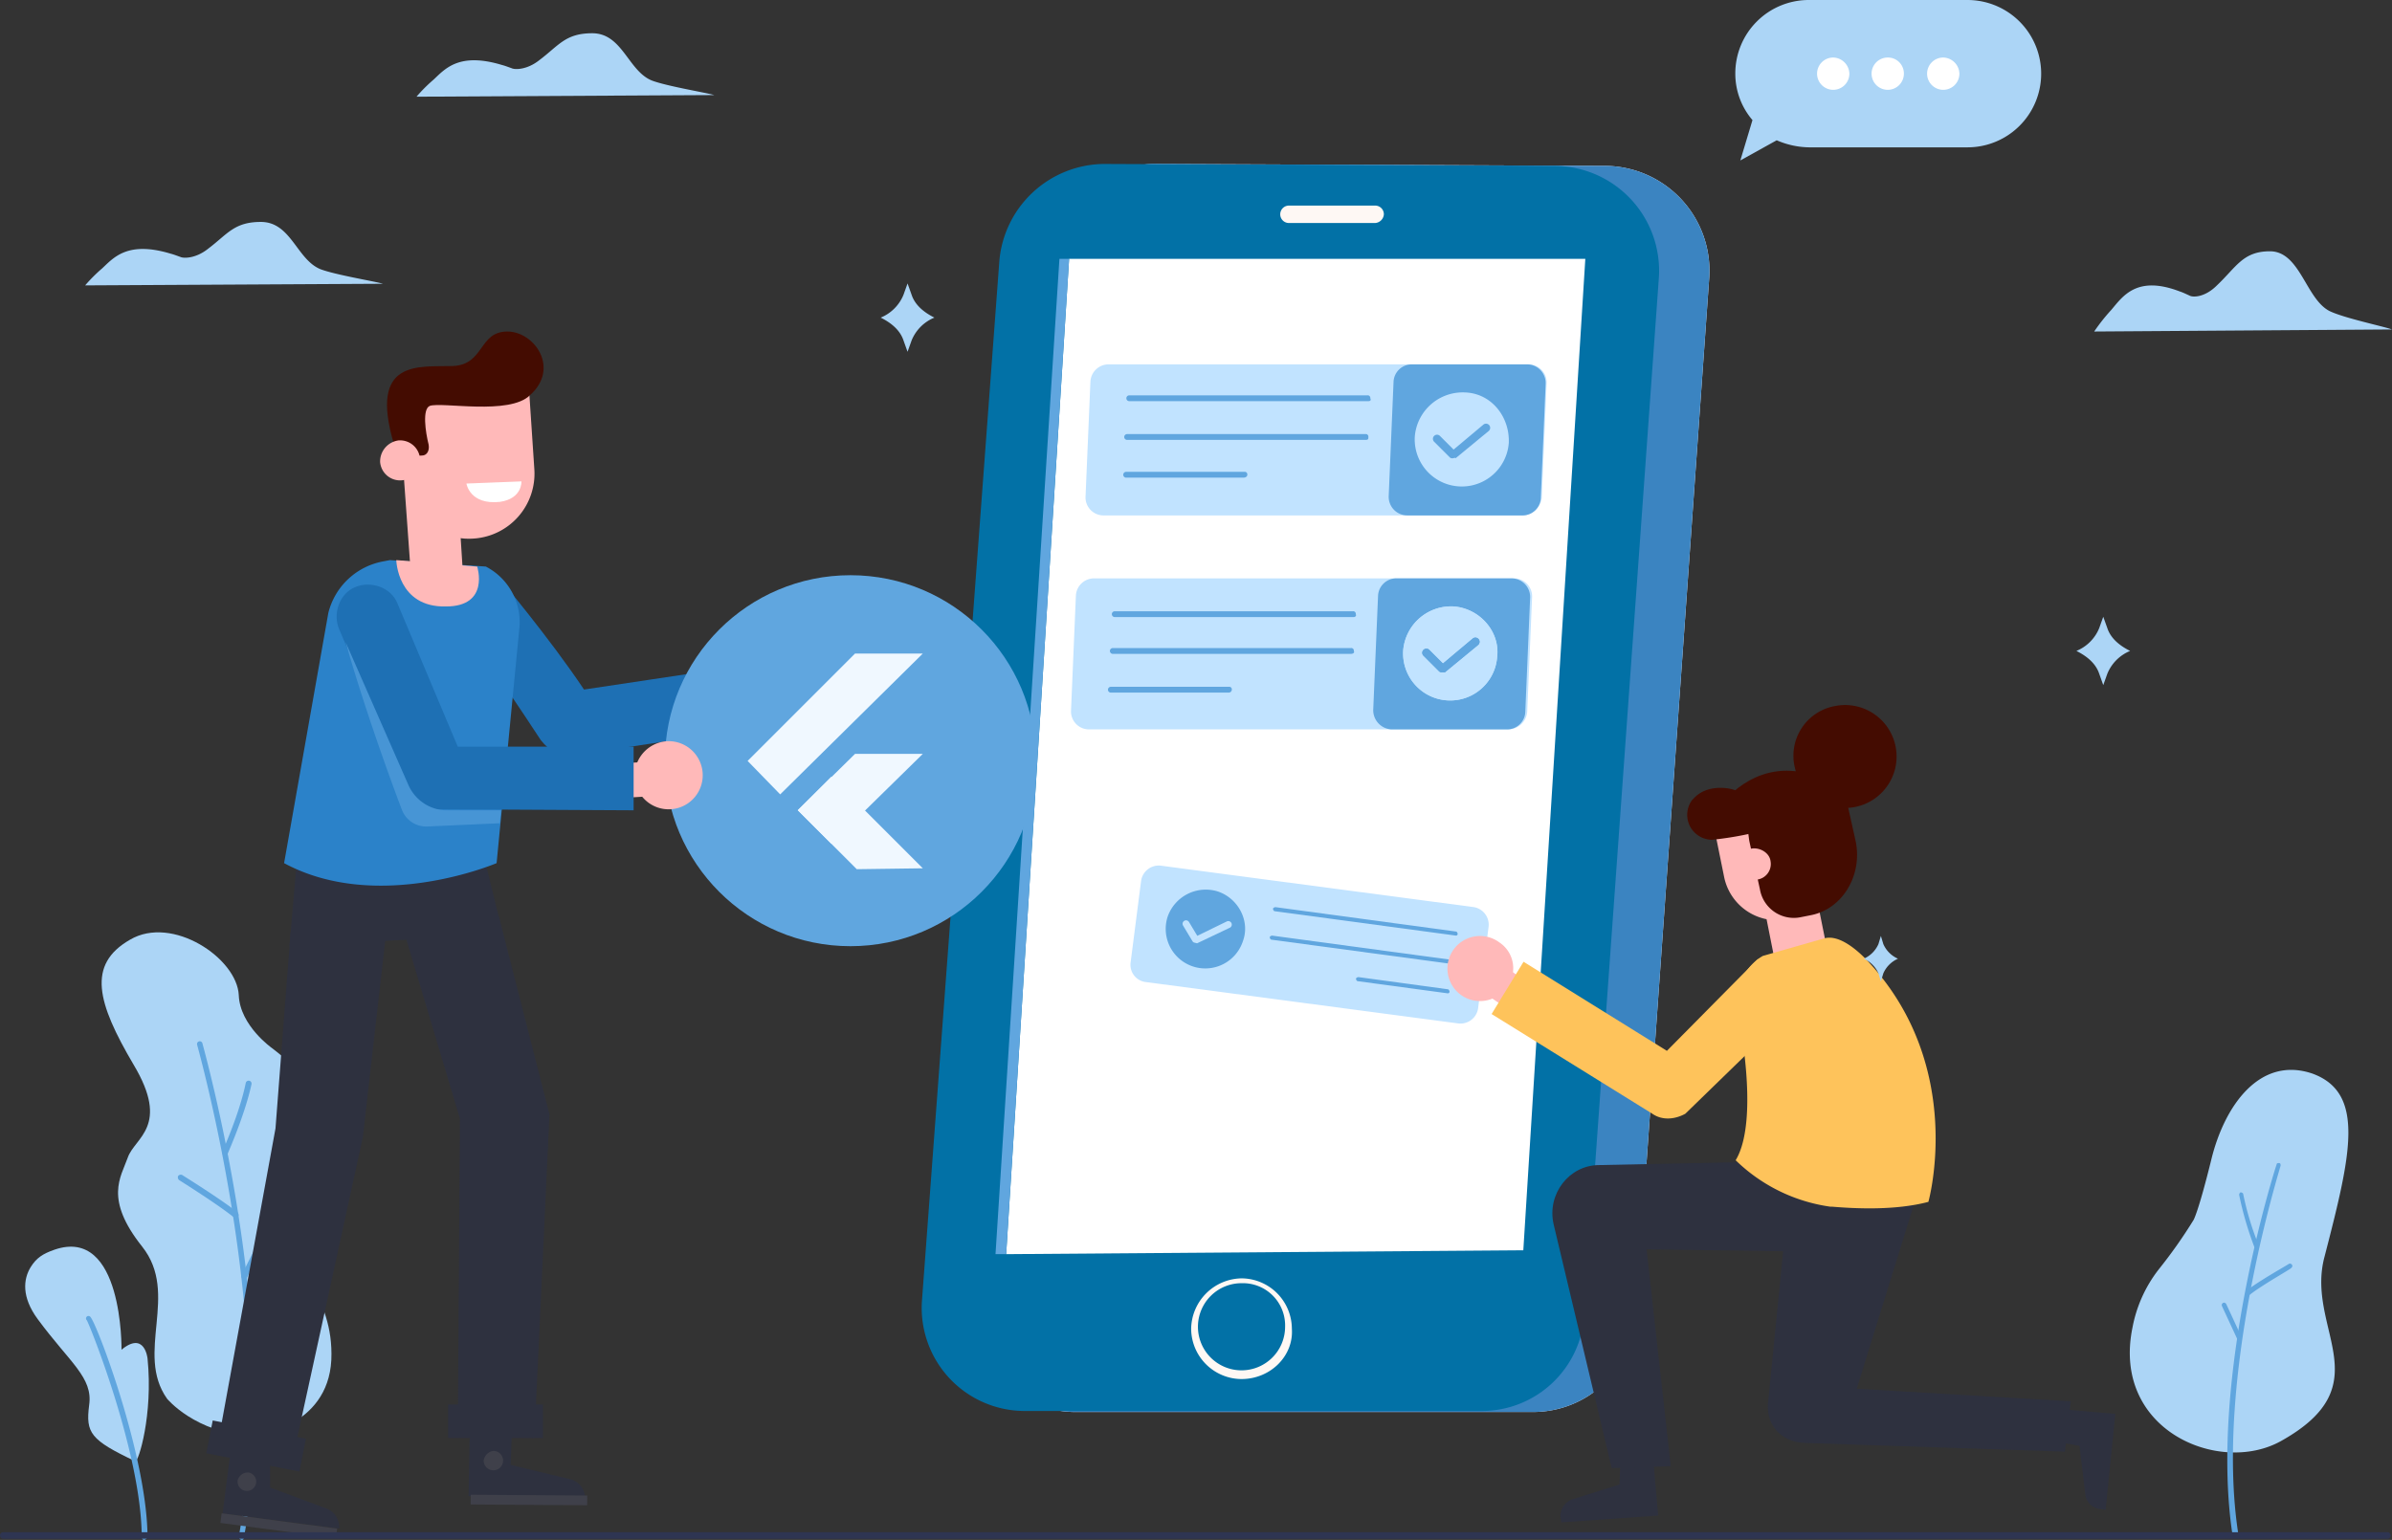 <svg xmlns="http://www.w3.org/2000/svg" width="570.306" height="367.256" viewBox="0 0 570.306 367.256">
  <rect x="0" y="0" width="570.306" height="367.256" fill="#333333" stroke="none"/>
  <g id="IT_Service_Denmark_ic_3" transform="translate(-16640 -10769.58)">
    <g id="Group_306691" data-name="Group 306691" transform="translate(16683 10715.812)">
      <g id="Group_17982" data-name="Group 17982" transform="translate(13 118.189)">
        <g id="hero_r_img" transform="translate(0 0)">
          <g id="Group_17979" data-name="Group 17979" transform="translate(0 0)">
            <g id="Group_17978" data-name="Group 17978" transform="translate(0 0)">
              <g id="Group_17977" data-name="Group 17977">
                <g id="Group_17976" data-name="Group 17976">
                  <g id="Group_17954" data-name="Group 17954" transform="translate(163.754 -25.319)">
                    <g id="Group_17949" data-name="Group 17949" transform="translate(0 -0.001)">
                      <path id="Path_73038" data-name="Path 73038" d="M111.242,68.3l107.6.461a25.024,25.024,0,0,1,24.707,26.555L226,343.081a24.5,24.5,0,0,1-24.473,22.86H92.305a24.586,24.586,0,0,1-24.476-26.092L86.3,91.622A25.321,25.321,0,0,1,111.242,68.3Z" transform="translate(-55.776 -68.3)" fill="#f2f3ff"/>
                      <path id="Path_73039" data-name="Path 73039" d="M111.242,68.3l107.6.461a25.024,25.024,0,0,1,24.707,26.555L226,343.081a24.5,24.5,0,0,1-24.473,22.86H92.305a24.586,24.586,0,0,1-24.476-26.092L86.3,91.622A25.321,25.321,0,0,1,111.242,68.3Z" transform="translate(-55.776 -68.3)" fill="#3b84c1"/>
                      <path id="Path_73040" data-name="Path 73040" d="M106.042,68.3l107.6.461a25.024,25.024,0,0,1,24.707,26.555l-17.78,247.532a24.5,24.5,0,0,1-24.476,22.86H87.105a24.586,24.586,0,0,1-24.476-26.092L81.1,91.393A25.3,25.3,0,0,1,106.042,68.3Z" transform="translate(-62.583 -68.3)" fill="#0271a6"/>
                      <path id="Path_73041" data-name="Path 73041" d="M86.309,78.1H209.384L194.6,314.551l-123.3.924Z" transform="translate(-51.162 -55.471)" fill="#fff"/>
                      <path id="Path_73042" data-name="Path 73042" d="M102.407,207.414A12.072,12.072,0,0,1,90.4,195.407,12.226,12.226,0,0,1,102.407,183.4a12.072,12.072,0,0,1,12.007,12.007C114.876,201.873,109.334,207.414,102.407,207.414Zm0-22.86A10.39,10.39,0,1,0,112.8,194.946,10.068,10.068,0,0,0,102.407,184.555Z" transform="translate(-26.158 82.377)" fill="#fef8f4"/>
                      <path id="Path_73043" data-name="Path 73043" d="M122.227,76.756H101.678A2.069,2.069,0,0,1,99.6,74.678h0a2.069,2.069,0,0,1,2.078-2.078h20.549a2.069,2.069,0,0,1,2.078,2.078h0a2.233,2.233,0,0,1-2.078,2.078Z" transform="translate(-14.116 -62.671)" fill="#fef8f4"/>
                    </g>
                    <g id="Group_17950" data-name="Group 17950" transform="translate(39.058 47.796)">
                      <path id="Path_73044" data-name="Path 73044" d="M183.653,125.024H83.9a4.292,4.292,0,0,1-4.389-4.615l1.155-27.247A4.331,4.331,0,0,1,85.054,89h99.984a4.292,4.292,0,0,1,4.389,4.615l-1.155,27.248A4.739,4.739,0,0,1,183.653,125.024Z" transform="translate(-79.499 -88.998)" fill="#c1e3ff"/>
                      <path id="Path_73045" data-name="Path 73045" d="M115.2,125.025h27.478a4.343,4.343,0,0,0,4.389-4.156l1.155-27.254A4.44,4.44,0,0,0,143.834,89H116.356a4.343,4.343,0,0,0-4.389,4.156L110.812,120.4a4.431,4.431,0,0,0,4.389,4.621Z" transform="translate(-38.525 -88.999)" fill="#60a6df"/>
                      <path id="Path_73046" data-name="Path 73046" d="M141.434,93.583H84.4a.693.693,0,0,1,0-1.385h56.8a.612.612,0,0,1,.693.693C142.127,93.353,141.9,93.583,141.434,93.583Z" transform="translate(-73.995 -84.808)" fill="#60a6df"/>
                      <path id="Path_73047" data-name="Path 73047" d="M140.989,97.583h-56.8a.693.693,0,1,1,0-1.385h56.8a.612.612,0,0,1,.693.693C141.682,97.353,141.682,97.583,140.989,97.583Z" transform="translate(-74.243 -79.571)" fill="#60a6df"/>
                      <path id="Path_73048" data-name="Path 73048" d="M112.026,101.483H84.085a.693.693,0,1,1,0-1.385h28.171a.612.612,0,0,1,.693.693C112.949,101.253,112.487,101.483,112.026,101.483Z" transform="translate(-74.373 -74.466)" fill="#60a6df"/>
                    </g>
                    <g id="Group_17951" data-name="Group 17951" transform="translate(35.595 98.834)">
                      <path id="Path_73049" data-name="Path 73049" d="M182.153,147.126H82.4a4.292,4.292,0,0,1-4.389-4.615l1.155-27.247a4.331,4.331,0,0,1,4.389-4.156h99.983a4.292,4.292,0,0,1,4.389,4.615l-1.155,27.247a4.556,4.556,0,0,1-4.618,4.156Z" transform="translate(-77.999 -111.107)" fill="#c1e3ff"/>
                      <path id="Path_73050" data-name="Path 73050" d="M113.589,147.127h27.478a4.343,4.343,0,0,0,4.389-4.156l1.155-27.247a4.44,4.44,0,0,0-4.389-4.615h-27.48a4.343,4.343,0,0,0-4.389,4.156L109.2,142.506a4.592,4.592,0,0,0,4.389,4.621Z" transform="translate(-37.143 -111.107)" fill="#60a6df"/>
                      <path id="Path_73051" data-name="Path 73051" d="M139.934,115.883H82.9a.693.693,0,0,1,0-1.385h56.8a.612.612,0,0,1,.693.693C140.628,115.653,140.166,115.883,139.934,115.883Z" transform="translate(-72.495 -106.653)" fill="#60a6df"/>
                      <path id="Path_73052" data-name="Path 73052" d="M139.5,119.683H82.7a.693.693,0,0,1,0-1.385h56.8a.612.612,0,0,1,.693.693C140.428,119.453,139.965,119.683,139.5,119.683Z" transform="translate(-72.757 -101.678)" fill="#60a6df"/>
                      <path id="Path_73053" data-name="Path 73053" d="M110.671,123.683H82.5a.693.693,0,0,1,0-1.385h28.171a.612.612,0,0,1,.693.693A.737.737,0,0,1,110.671,123.683Z" transform="translate(-73.019 -96.441)" fill="#60a6df"/>
                    </g>
                    <path id="Path_73054" data-name="Path 73054" d="M87.749,78.1,72.74,315.475H70.2L85.44,78.1Z" transform="translate(-52.602 -55.472)" fill="#60a6df"/>
                    <g id="Group_17952" data-name="Group 17952" transform="translate(117.548 54.478)">
                      <path id="Path_73055" data-name="Path 73055" d="M135.912,103.93a11.228,11.228,0,0,1-22.4-1.616,11.467,11.467,0,0,1,12.007-10.391C131.758,92.154,136.146,97.7,135.912,103.93Z" transform="translate(-113.484 -91.907)" fill="#c1e3ff"/>
                      <path id="Path_73056" data-name="Path 73056" d="M120.094,103.367a.849.849,0,0,1-.693-.231l-3.695-3.695a.98.98,0,1,1,1.385-1.385l3.232,3.232,7.157-6a.993.993,0,0,1,1.153,1.617l-7.85,6.465C120.786,103.133,120.324,103.367,120.094,103.367Z" transform="translate(-111.055 -87.647)" fill="#60a6df"/>
                    </g>
                    <g id="Group_17953" data-name="Group 17953" transform="translate(114.777 105.509)">
                      <path id="Path_73057" data-name="Path 73057" d="M134.712,126.03a11.228,11.228,0,0,1-22.4-1.617,11.467,11.467,0,0,1,12.007-10.39C130.558,114.484,135.408,120.026,134.712,126.03Z" transform="translate(-112.284 -114.007)" fill="#c1e3ff"/>
                      <path id="Path_73057-2" data-name="Path 73057" d="M134.712,126.03a11.228,11.228,0,0,1-22.4-1.617,11.467,11.467,0,0,1,12.007-10.39C130.558,114.484,135.408,120.026,134.712,126.03Z" transform="translate(-112.284 -114.007)" fill="#c1e3ff"/>
                      <path id="Path_73058" data-name="Path 73058" d="M118.994,125.46a.849.849,0,0,1-.693-.231l-3.695-3.695a.98.98,0,1,1,1.385-1.385l3.232,3.232,7.157-6a.993.993,0,1,1,1.155,1.617l-7.85,6.465Z" transform="translate(-109.724 -109.74)" fill="#60a6df"/>
                      <path id="Path_73058-2" data-name="Path 73058" d="M118.994,125.46a.849.849,0,0,1-.693-.231l-3.695-3.695a.98.98,0,1,1,1.385-1.385l3.232,3.232,7.157-6a.993.993,0,1,1,1.155,1.617l-7.85,6.465Z" transform="translate(-109.724 -109.74)" fill="#60a6df"/>
                    </g>
                  </g>
                  <g id="Group_17956" data-name="Group 17956" transform="translate(451.793 190.738)">
                    <path id="Path_73059" data-name="Path 73059" d="M17.269,176.346s1.164-1.938,4.268-14.55,11.444-24.639,24.054-20.37c12.8,4.656,9.118,19.595,2.91,43.649-4.656,17.267,13.968,30.459-10.476,44.039C23.28,237.263-2.328,226.4,2.716,201.954A32.2,32.2,0,0,1,8.924,188.18a117.871,117.871,0,0,0,8.343-11.833Z" transform="translate(-2.068 -140.549)" fill="#acd5f6"/>
                    <g id="Group_17955" data-name="Group 17955" transform="translate(21.909 22.217)">
                      <path id="Path_73060" data-name="Path 73060" d="M12.637,241.049c.194,0,.387-.387.387-.582-5.82-37.444,10.088-87.5,10.088-87.885,0-.194,0-.582-.387-.582-.194,0-.582,0-.582.387-.194.387-16.3,50.831-10.476,88.465a8.381,8.381,0,0,0,.97.194Z" transform="translate(-9.063 -152)" fill="#60a6df"/>
                      <path id="Path_73061" data-name="Path 73061" d="M17.367,168.99h0c.387-.194.387-.387.387-.776a69.693,69.693,0,0,1-3.687-12.223c0-.194-.387-.387-.582-.387s-.387.387-.387.582a79.64,79.64,0,0,0,3.687,12.61C16.976,168.8,17.173,168.99,17.367,168.99Z" transform="translate(-8.942 -148.618)" fill="#60a6df"/>
                      <path id="Path_73062" data-name="Path 73062" d="M9.687,171.816h.194c2.91-2.326,9.894-6.208,9.894-6.4.194-.194.387-.387.194-.776-.194-.194-.387-.387-.776-.194-.194.194-7.178,4.074-10.088,6.4a.591.591,0,0,0,0,.776C9.3,171.816,9.493,172.007,9.687,171.816Z" transform="translate(-3.202 -140.385)" fill="#60a6df"/>
                      <path id="Path_73063" data-name="Path 73063" d="M19.547,178.164h0c.387-.194.387-.387.387-.776l-3.687-7.953c-.194-.194-.387-.387-.776-.194-.194.194-.387.387-.194.776l3.687,7.954C19.159,177.97,19.353,178.164,19.547,178.164Z" transform="translate(-15.197 -135.872)" fill="#60a6df"/>
                    </g>
                  </g>
                  <path id="Path_73064" data-name="Path 73064" d="M13.4,102.733a37.869,37.869,0,0,1,4.074-4.074c2.716-2.522,6.013-6.6,16.3-3.492.776.194,1.746.582,2.326.776.776.387,3.687.387,6.6-1.938C47.35,90.51,48.9,87.6,55.3,87.6c7.178,0,8.536,8.924,14.162,11.253,3.492,1.358,13,2.91,14.938,3.492Z" transform="translate(29.902 -144.092)" fill="#acd5f6"/>
                  <path id="Path_73064-2" data-name="Path 73064" d="M13.4,102.733a37.869,37.869,0,0,1,4.074-4.074c2.716-2.522,6.013-6.6,16.3-3.492.776.194,1.746.582,2.326.776.776.387,3.687.387,6.6-1.938C47.35,90.51,48.9,87.6,55.3,87.6c7.178,0,8.536,8.924,14.162,11.253,3.492,1.358,13,2.91,14.938,3.492Z" transform="translate(-49.098 -99.092)" fill="#acd5f6"/>
                  <path id="Path_73064-3" data-name="Path 73064" d="M13.4,106.734a44.352,44.352,0,0,1,4.074-5.152c2.716-3.189,6.013-8.34,16.3-4.415.776.245,1.746.736,2.326.981.776.49,3.687.49,6.6-2.451C47.35,91.28,48.9,87.6,55.3,87.6c7.178,0,8.536,11.284,14.162,14.227,3.492,1.717,13,3.68,14.938,4.415Z" transform="translate(429.902 -92.092)" fill="#acd5f6"/>
                  <g id="Group_17958" data-name="Group 17958" transform="translate(357.736 -64.42)">
                    <path id="Path_73067" data-name="Path 73067" d="M36.192,84.24A17.012,17.012,0,0,1,32.1,73.169,17.512,17.512,0,0,1,49.669,55.6H87.455a17.569,17.569,0,1,1,0,35.139H49.669a20.04,20.04,0,0,1-7.7-1.685L33.3,93.863Z" transform="translate(-32.1 -55.6)" fill="#acd5f6"/>
                    <g id="Group_17957" data-name="Group 17957" transform="translate(19.494 13.718)">
                      <path id="Path_73068" data-name="Path 73068" d="M58.8,65.151A3.851,3.851,0,1,1,54.95,61.3a3.957,3.957,0,0,1,3.85,3.851Z" transform="translate(-51.099 -61.3)" fill="#fff"/>
                      <path id="Path_73069" data-name="Path 73069" d="M53.4,65.151A3.851,3.851,0,1,1,49.55,61.3a3.8,3.8,0,0,1,3.85,3.851Z" transform="translate(-32.702 -61.3)" fill="#fff"/>
                      <path id="Path_73070" data-name="Path 73070" d="M47.9,65.151A3.851,3.851,0,1,1,44.05,61.3a3.957,3.957,0,0,1,3.85,3.851Z" transform="translate(-13.966 -61.3)" fill="#fff"/>
                    </g>
                  </g>
                  <g id="Group_17960" data-name="Group 17960" transform="translate(-31.762 157.933)">
                    <path id="Path_73071" data-name="Path 73071" d="M198.144,212.52c.689,0,18.063-2.068,18.889-18.2.689-16.133-10.341-20.131-7.446-38.055,2.9-18.063,10.479-23.164-6.618-36.262,0,0-7.721-5.378-8-12.685-.414-8.824-15.856-19.165-25.922-13.236-10.341,5.927-7.859,15.029.827,29.782,8.824,14.753.275,17.373-1.378,22.2-1.653,4.688-5.653,9.79,3.447,21.234,8.962,11.306-1.793,25.37,5.927,36.262C177.876,203.558,184.494,211.693,198.144,212.52Z" transform="translate(-162.275 -92.333)" fill="#acd5f6"/>
                    <g id="Group_17959" data-name="Group 17959" transform="translate(18.169 25.963)">
                      <path id="Path_73072" data-name="Path 73072" d="M186.039,230.045a.756.756,0,0,1-.552-.825c9.238-49.361-9.789-116.509-9.927-117.2a.654.654,0,1,1,1.241-.414c.138.689,19.3,68.251,9.927,117.75,0,.552-.276.827-.689.689Z" transform="translate(-170.958 -111.14)" fill="#60a6df"/>
                      <path id="Path_73073" data-name="Path 73073" d="M176.551,135.73h0a.711.711,0,0,1-.414-.965c0-.138,4-8.824,5.515-16.27a.7.7,0,1,1,1.378.275c-1.653,7.584-5.653,16.408-5.653,16.546a.578.578,0,0,1-.826.414Z" transform="translate(-165.469 -108.517)" fill="#60a6df"/>
                      <path id="Path_73074" data-name="Path 73074" d="M191.9,144.5c-.138,0-.138-.138-.275-.138-3.723-3.033-12.961-8.824-12.961-8.824a.852.852,0,0,1-.275-.965.791.791,0,0,1,.965-.275c.414.275,9.515,5.927,13.236,8.962a.849.849,0,0,1,.138.965C192.456,144.5,192.18,144.64,191.9,144.5Z" transform="translate(-178.34 -102.398)" fill="#60a6df"/>
                      <path id="Path_73075" data-name="Path 73075" d="M173.614,155.46h-.138a.791.791,0,0,1-.275-.965l5.1-10.2a.711.711,0,0,1,1.241.689l-5.1,10.2a1.166,1.166,0,0,1-.827.277Z" transform="translate(-157.983 -98.74)" fill="#60a6df"/>
                    </g>
                  </g>
                  <g id="Group_17961" data-name="Group 17961" transform="translate(-50 232.9)">
                    <path id="Path_73076" data-name="Path 73076" d="M227.548,196.663c.689.275,4.274-11.031,2.9-24.542,0,0-.689-6.618-6.2-2.068,0,0,.414-29.506-15.994-23.853-2.755.965-4.274,1.93-5.653,4.136-1.793,2.9-2.206,7.17,1.653,12.409,7.721,10.479,13.236,13.926,12.272,20.544C215.69,189.906,216.793,191.561,227.548,196.663Z" transform="translate(-201.273 -145.479)" fill="#acd5f6"/>
                    <path id="Path_73077" data-name="Path 73077" d="M215.381,210.9a.593.593,0,0,1-.552-.552c0-19.716-12.272-50.464-13.1-51.843a.585.585,0,1,1,.827-.827c1.517,1.378,13.65,33.505,13.65,52.67C215.932,210.627,215.657,210.9,215.381,210.9Z" transform="translate(-187.038 -140.968)" fill="#60a6df"/>
                  </g>
                  <g id="Group_17968" data-name="Group 17968" transform="translate(-6.814 14.643)">
                    <g id="Group_17967" data-name="Group 17967" transform="translate(0 -0.001)">
                      <path id="Path_73078" data-name="Path 73078" d="M224.509,153.842l4.116,16.718L177.7,173.389l1.8-21.09Z" transform="translate(-157.863 -26.795)" fill="#2e313f"/>
                      <path id="Path_73079" data-name="Path 73079" d="M173.4,157.1,188.318,207l-.514,75.615,18.261.515,3.6-77.159-12.089-47.324Z" transform="translate(-127.843 -19.25)" fill="#2e313f"/>
                      <path id="Path_73080" data-name="Path 73080" d="M206.05,162.5l-3.6,46.809L188.3,286.727l17.75,3.6,17.233-78.959,6.173-54.269Z" transform="translate(-185.952 -19.249)" fill="#2e313f"/>
                      <g id="Group_17962" data-name="Group 17962" transform="translate(62.531 263.62)">
                        <path id="Path_73081" data-name="Path 73081" d="M180.388,206H170.356l-.257,14.146,27.777.257h0a4.658,4.658,0,0,0-3.858-4.373l-13.887-3.344.257-6.687Z" transform="translate(-170.099 -206)" fill="#2e313f"/>
                        <rect id="Rectangle_11274" data-name="Rectangle 11274" width="27.778" height="2.315" transform="translate(28.274 16.306) rotate(-179.623)" fill="#3f404a"/>
                        <path id="Path_73082" data-name="Path 73082" d="M177.7,209.615a2.315,2.315,0,1,0,2.315-2.315,2.714,2.714,0,0,0-2.315,2.315Z" transform="translate(-174.099 -203.956)" fill="#3f404a"/>
                      </g>
                      <g id="Group_17963" data-name="Group 17963" transform="translate(3.36 267.734)">
                        <path id="Path_73083" data-name="Path 73083" d="M204.216,208.886,194.7,207.6l-1.8,14.146,27.777,3.6h0a4.725,4.725,0,0,0-3.344-4.889l-13.117-4.889Z" transform="translate(-192.369 -207.6)" fill="#2e313f"/>
                        <rect id="Rectangle_11275" data-name="Rectangle 11275" width="27.777" height="2.315" transform="translate(27.536 20.059) rotate(-172.449)" fill="#3f404a"/>
                        <path id="Path_73084" data-name="Path 73084" d="M200.633,211.1a2.22,2.22,0,1,0,2.57-1.8A2.557,2.557,0,0,0,200.633,211.1Z" transform="translate(-196.502 -204.927)" fill="#3f404a"/>
                      </g>
                      <path id="Path_73085" data-name="Path 73085" d="M185.5,168.9h.514l46.038-6.944-2.314-14.919-41.151,6.173c-8.23-12.345-20.576-27-20.576-27,0,.257-.514.514,0,0l-14.66,1.286c-.514,3.6,2.57,3.6,24.949,37.8C180.356,167.867,182.67,169.152,185.5,168.9Z" transform="translate(-98.534 -67.824)" fill="#1e70b4"/>
                      <path id="Path_73086" data-name="Path 73086" d="M201.362,124.7l-1.286.257A16.552,16.552,0,0,0,186.7,137.3l-10.545,59.669c22.376,12.089,50.668,0,50.668,0l5.4-55.812a14.9,14.9,0,0,0-7.972-14.918h0Z" transform="translate(-157.606 -70.182)" fill="#2b82c9"/>
                      <path id="Path_73087" data-name="Path 73087" d="M183.458,144.621l12.345-1.029L194,115.3l-12.6.772Z" transform="translate(-134.558 -84.958)" fill="#ffb9b9"/>
                      <path id="Path_73088" data-name="Path 73088" d="M199.223,126.243,179.936,124.7s.257,11.316,11.831,11.056C202.313,135.756,199.223,126.243,199.223,126.243Z" transform="translate(-134.637 -70.182)" fill="#ffb9b9"/>
                      <g id="Group_17964" data-name="Group 17964" transform="translate(123.713 77.303)">
                        <path id="Path_73089" data-name="Path 73089" d="M147.414,142.934a8.077,8.077,0,1,0,6.687-9.259C149.729,134.189,146.9,138.562,147.414,142.934Z" transform="translate(-138.381 -133.57)" fill="#fff"/>
                        <path id="Path_73090" data-name="Path 73090" d="M155.45,144.679l8.23-1.286a4.051,4.051,0,0,0,3.344-4.629h0a4.051,4.051,0,0,0-4.629-3.344l-8.23,1.286a4.051,4.051,0,0,0-3.344,4.629h0C151.334,143.651,153.135,145.451,155.45,144.679Z" transform="translate(-150.788 -130.685)" fill="#fff"/>
                      </g>
                      <g id="Group_17965" data-name="Group 17965" transform="translate(109.342 58.119)">
                        <ellipse id="Ellipse_239" data-name="Ellipse 239" cx="44.238" cy="44.238" rx="44.238" ry="44.238" transform="translate(0 0)" fill="#60a6df"/>
                        <g id="Group_17980" data-name="Group 17980" transform="translate(19.719 18.683)">
                          <path id="Path_73120" data-name="Path 73120" d="M175.872,131H159.709L134.1,156.609l7.767,7.98Z" transform="translate(-134.1 -131)" fill="#f0f8ff"/>
                          <path id="Path_73121" data-name="Path 73121" d="M169.607,166.83,147.78,145l-7.98,7.98,14.064,14.064Z" transform="translate(-127.835 -115.613)" fill="#f0f8ff"/>
                          <path id="Path_73122" data-name="Path 73122" d="M169.607,142.4H153.444L139.8,155.834l7.98,7.98Z" transform="translate(-127.835 -118.471)" fill="#f0f8ff"/>
                        </g>
                      </g>
                      <path id="Path_73091" data-name="Path 73091" d="M192.535,144.551h0a15.516,15.516,0,0,0,14.4-16.46L205.652,108.8l-30.864,2.315,1.286,19.289a15.314,15.314,0,0,0,16.46,14.146Z" transform="translate(-128.717 -95.177)" fill="#ffb9b9"/>
                      <path id="Path_73092" data-name="Path 73092" d="M177.95,133.337l4.373-.257c1.029,0,1.8-1.029,1.543-2.57-.772-3.084-1.543-8.487.257-9.259,2.829-1.029,19.033,2.315,23.917-2.57,7.2-6.43,1.029-15.171-5.4-15.171-6.944,0-5.4,7.972-13.117,8.23-7.972.257-20.063-1.8-13.889,18.775Z" transform="translate(-130.851 -103.509)" fill="#440c01"/>
                      <path id="Path_73093" data-name="Path 73093" d="M185.391,118.762a4.774,4.774,0,1,0,4.373-5.14A5.065,5.065,0,0,0,185.391,118.762Z" transform="translate(-143.948 -87.648)" fill="#ffb9b9"/>
                      <g id="Group_17966" data-name="Group 17966" transform="translate(92.881 97.702)">
                        <path id="Path_73094" data-name="Path 73094" d="M159.194,150.279a8.123,8.123,0,1,0,7.462-8.745A8.243,8.243,0,0,0,159.194,150.279Z" transform="translate(-149.937 -141.509)" fill="#ffb9b9"/>
                        <path id="Path_73095" data-name="Path 73095" d="M166.973,152.145l8.487-.514a4.419,4.419,0,0,0,3.858-4.373h0a4.419,4.419,0,0,0-4.373-3.858l-8.487.514a4.419,4.419,0,0,0-3.857,4.375h0A4.446,4.446,0,0,0,166.973,152.145Z" transform="translate(-162.6 -138.488)" fill="#ffb9b9"/>
                      </g>
                      <path id="Path_73096" data-name="Path 73096" d="M236.405,180.8V165.629H194.48l-14.4-34.207c-1.543-3.858-6.43-5.4-10.032-3.858h0c-3.858,1.543-5.4,6.43-3.858,10.032l16.461,38.583c1.029,2.829,3.857,4.373,6.944,4.373Z" transform="translate(-134.522 -66.614)" fill="#1e70b4"/>
                      <rect id="Rectangle_11276" data-name="Rectangle 11276" width="22.634" height="7.973" transform="translate(57.645 255.903)" fill="#2e313f"/>
                      <rect id="Rectangle_11277" data-name="Rectangle 11277" width="22.633" height="7.973" transform="translate(22.21 271.886) rotate(-168.907)" fill="#2e313f"/>
                    </g>
                    <path id="Path_73097" data-name="Path 73097" d="M189.117,117.4,176,117.914s.772,5.14,7.972,4.373C189.373,121.515,189.117,117.4,189.117,117.4Z" transform="translate(-113.981 -81.658)" fill="#fff"/>
                    <path id="Path_73098" data-name="Path 73098" d="M214.936,172.425H201.562a10.153,10.153,0,0,1-8.745-6.173L177.9,132.3c5.658,19.8,13.374,39.865,13.374,39.865a6.206,6.206,0,0,0,6.173,4.115l17.232-.772Z" transform="translate(-144.688 -58.236)" fill="#4795d5"/>
                  </g>
                  <g id="Group_17969" data-name="Group 17969" transform="translate(208.112 142.012)">
                    <path id="Path_73100" data-name="Path 73100" d="M73.786,166.651l74.691,9.894a4.259,4.259,0,0,0,4.656-3.492l2.522-19.595a4.259,4.259,0,0,0-3.492-4.656l-74.688-9.894A4.259,4.259,0,0,0,72.82,142.4L70.3,162a4.145,4.145,0,0,0,3.49,4.656Z" transform="translate(-64.85 -138.891)" fill="#c1e3ff"/>
                    <path id="Path_73101" data-name="Path 73101" d="M117.749,150.79a.417.417,0,0,0,.387-.387c0-.194-.194-.582-.387-.582L74.682,144c-.194,0-.582.194-.582.387s.194.582.387.582l43.263,5.82Z" transform="translate(-34.703 -134.087)" fill="#60a6df"/>
                    <path id="Path_73102" data-name="Path 73102" d="M118.149,154.29a.417.417,0,0,0,.387-.387c0-.194-.194-.582-.387-.582L75.082,147.5c-.194,0-.582.194-.582.387s.194.582.387.582l43.263,5.82Z" transform="translate(-35.879 -130.797)" fill="#60a6df"/>
                    <path id="Path_73103" data-name="Path 73103" d="M97.022,156.477a.417.417,0,0,0,.387-.387c0-.194-.194-.582-.387-.582L75.682,152.6c-.194,0-.582.194-.582.387s.194.582.387.582l21.534,2.91Z" transform="translate(-15.915 -126.003)" fill="#60a6df"/>
                  </g>
                  <g id="Group_17974" data-name="Group 17974" transform="translate(289.101 103.721)">
                    <path id="Path_73104" data-name="Path 73104" d="M69.613,202.661l7.851-.461,1.155,13.162-23.093,1.616-.231-1.616a4.382,4.382,0,0,1,3-3.926l11.083-3.463.231-5.311Z" transform="translate(-28.374 -22.054)" fill="#2e313f"/>
                    <path id="Path_73105" data-name="Path 73105" d="M8.1,204.751l.693-7.851,13.162,1.155-2.308,22.86-1.616-.231A3.929,3.929,0,0,1,14.8,217.22l-1.385-11.546Z" transform="translate(137.281 -28.992)" fill="#2e313f"/>
                    <path id="Path_73106" data-name="Path 73106" d="M99.813,178.557,85.265,225.432l51.031,3-1.385,12.007L72.8,238.363c-5.542-.231-9.7-4.389-8.544-10.853l3.463-34.867-32.558-.461L40.929,243.9l-14.085.461L12.992,186.178c-1.616-7.157,3.695-14.085,10.853-14.085l33.482-.693Z" transform="translate(12.317 -62.374)" fill="#2e313f"/>
                    <g id="Group_17973" data-name="Group 17973" transform="translate(0 0)">
                      <g id="Group_17970" data-name="Group 17970" transform="translate(57.127)">
                        <path id="Path_73107" data-name="Path 73107" d="M55.38,165.624l-12.469,2.768L37.6,141.607,50.069,139.3Z" transform="translate(-21.389 -104.395)" fill="#ffb9b9"/>
                        <path id="Path_73108" data-name="Path 73108" d="M55.829,164.233h0a12.891,12.891,0,0,1-15.239-10.161l-3.232-15.935,25.4-5.537,3.232,15.935C67.608,156.153,63.216,163.08,55.829,164.233Z" transform="translate(-31.767 -113.166)" fill="#ffb9b9"/>
                        <path id="Path_73109" data-name="Path 73109" d="M35.465,143.959l2.54,11.546a8.207,8.207,0,0,0,9.7,6.7l2.307-.461c7.62-1.385,12.469-9.467,10.853-17.549L58.554,133.8,34.77,138.652Z" transform="translate(-20.635 -111.595)" fill="#440c01"/>
                        <path id="Path_73110" data-name="Path 73110" d="M61.248,143.5a78.258,78.258,0,0,1-9.7,1.617,5.943,5.943,0,0,1-4.85-9.467l.461-.461c3.695-3.926,10.159-2.078,10.159-1.617S61.248,143.5,61.248,143.5Z" transform="translate(-45.5 -112.986)" fill="#440c01"/>
                        <path id="Path_73111" data-name="Path 73111" d="M35.8,139.123s7.389-10.622,20.089-7.62c0,0,4.849-.231,9.926,5.773l-21.237,10.16Z" transform="translate(-27.671 -115.301)" fill="#440c01"/>
                        <path id="Path_73112" data-name="Path 73112" d="M51.148,142.016a3.759,3.759,0,1,1-4.389-3C48.838,138.784,50.918,140.169,51.148,142.016Z" transform="translate(-31.242 -104.802)" fill="#ffb9b9"/>
                        <path id="Path_73113" data-name="Path 73113" d="M31.028,139A12.273,12.273,0,1,0,40.5,124.45,12.029,12.029,0,0,0,31.028,139Z" transform="translate(-5.35 -124.182)" fill="#440c01"/>
                      </g>
                      <path id="Path_73114" data-name="Path 73114" d="M26.651,201.291c4.615-7.62,2.54-25.168.461-35.56a12.75,12.75,0,0,1,6-13.162h0l14.548-4.156c3.695-1.155,8.313,3,10.853,5.773C81.609,179.354,72.6,211.22,72.6,211.22c-7.851,2.078-17.318,1.616-22.86,1.155h-.461a40.328,40.328,0,0,1-22.629-11.084Z" transform="translate(42.068 -92.726)" fill="#fec35b"/>
                      <g id="Group_17972" data-name="Group 17972" transform="translate(0 55.086)">
                        <g id="Group_17971" data-name="Group 17971" transform="translate(0 0)">
                          <path id="Path_73115" data-name="Path 73115" d="M84.262,160.418a7.758,7.758,0,1,1-1.616-10.852,7.369,7.369,0,0,1,1.615,10.853Z" transform="translate(-70.269 -148.041)" fill="#ffb9b9"/>
                          <path id="Path_73116" data-name="Path 73116" d="M75.744,162.809l-6.7-4.615a4,4,0,0,1-.924-5.542h0a4,4,0,0,1,5.542-.924l6.7,4.615a4,4,0,0,1,.924,5.542h0C79.67,163.5,77.36,163.963,75.744,162.809Z" transform="translate(-59.672 -144.198)" fill="#ffb9b9"/>
                        </g>
                        <path id="Path_73117" data-name="Path 73117" d="M40.175,164.123l7.62-12.469L81.97,172.9l21.472-21.707a7.394,7.394,0,0,1,10.159,2.078h0a7.394,7.394,0,0,1-2.078,10.159L86.357,187.907c-2.54,1.385-5.542,1.616-7.851,0Z" transform="translate(-29.645 -145.512)" fill="#fec35b"/>
                      </g>
                    </g>
                  </g>
                  <g id="Group_17975" data-name="Group 17975" transform="translate(133.063 29.177)">
                    <path id="Path_73118" data-name="Path 73118" d="M158.233,97.616l.97-2.716.97,2.716c.776,2.326,2.716,4.074,5.433,5.433h0a9.931,9.931,0,0,0-5.433,5.433l-.97,2.716-.97-2.716c-.776-2.326-2.716-4.074-5.433-5.433h0A9.932,9.932,0,0,0,158.233,97.616Z" transform="translate(153.2 -41.406)" fill="#acd5f6"/>
                    <path id="Path_73123" data-name="Path 73123" d="M158.233,97.616l.97-2.716.97,2.716c.776,2.326,2.716,4.074,5.433,5.433h0a9.931,9.931,0,0,0-5.433,5.433l-.97,2.716-.97-2.716c-.776-2.326-2.716-4.074-5.433-5.433h0A9.932,9.932,0,0,0,158.233,97.616Z" transform="translate(-131.885 -120.9)" fill="#acd5f6"/>
                    <path id="Path_73119" data-name="Path 73119" d="M27.092,138.138l.582-1.938.582,1.938a6.816,6.816,0,0,0,3.492,3.492h0a6.792,6.792,0,0,0-3.492,3.492l-.582,1.939-.582-1.939A6.816,6.816,0,0,0,23.6,141.63h0a6.816,6.816,0,0,0,3.492-3.492Z" transform="translate(231.707 -6.584)" fill="#acd5f6"/>
                  </g>
                  <path id="Path_73057-3" data-name="Path 73057" d="M131.128,124.108a9.434,9.434,0,0,1-18.819-1.358,9.634,9.634,0,0,1,10.088-8.73C127.638,114.408,131.712,119.064,131.128,124.108Z" transform="translate(143.118 7.922) rotate(14)" fill="#60a6df"/>
                  <path id="Path_73058-3" data-name="Path 73058" d="M118.243,124.138a.713.713,0,0,1-.582-.194l-3.1-3.1a.823.823,0,1,1,1.164-1.164l2.716,2.716,6.013-5.044a.835.835,0,1,1,.97,1.358l-6.6,5.432Z" transform="translate(144.148 11.349) rotate(14)" fill="#c1e3ff"/>
                </g>
              </g>
            </g>
          </g>
        </g>
      </g>
    </g>
    <path id="Rectangle_163239" data-name="Rectangle 163239" d="M.777,0H569.223A.777.777,0,0,1,570,.777v0a.777.777,0,0,1-.777.777H.777A.777.777,0,0,1,0,.777v0A.777.777,0,0,1,.777,0Z" transform="translate(16640 11135)" fill="#2e3552"/>
  </g>
</svg>
